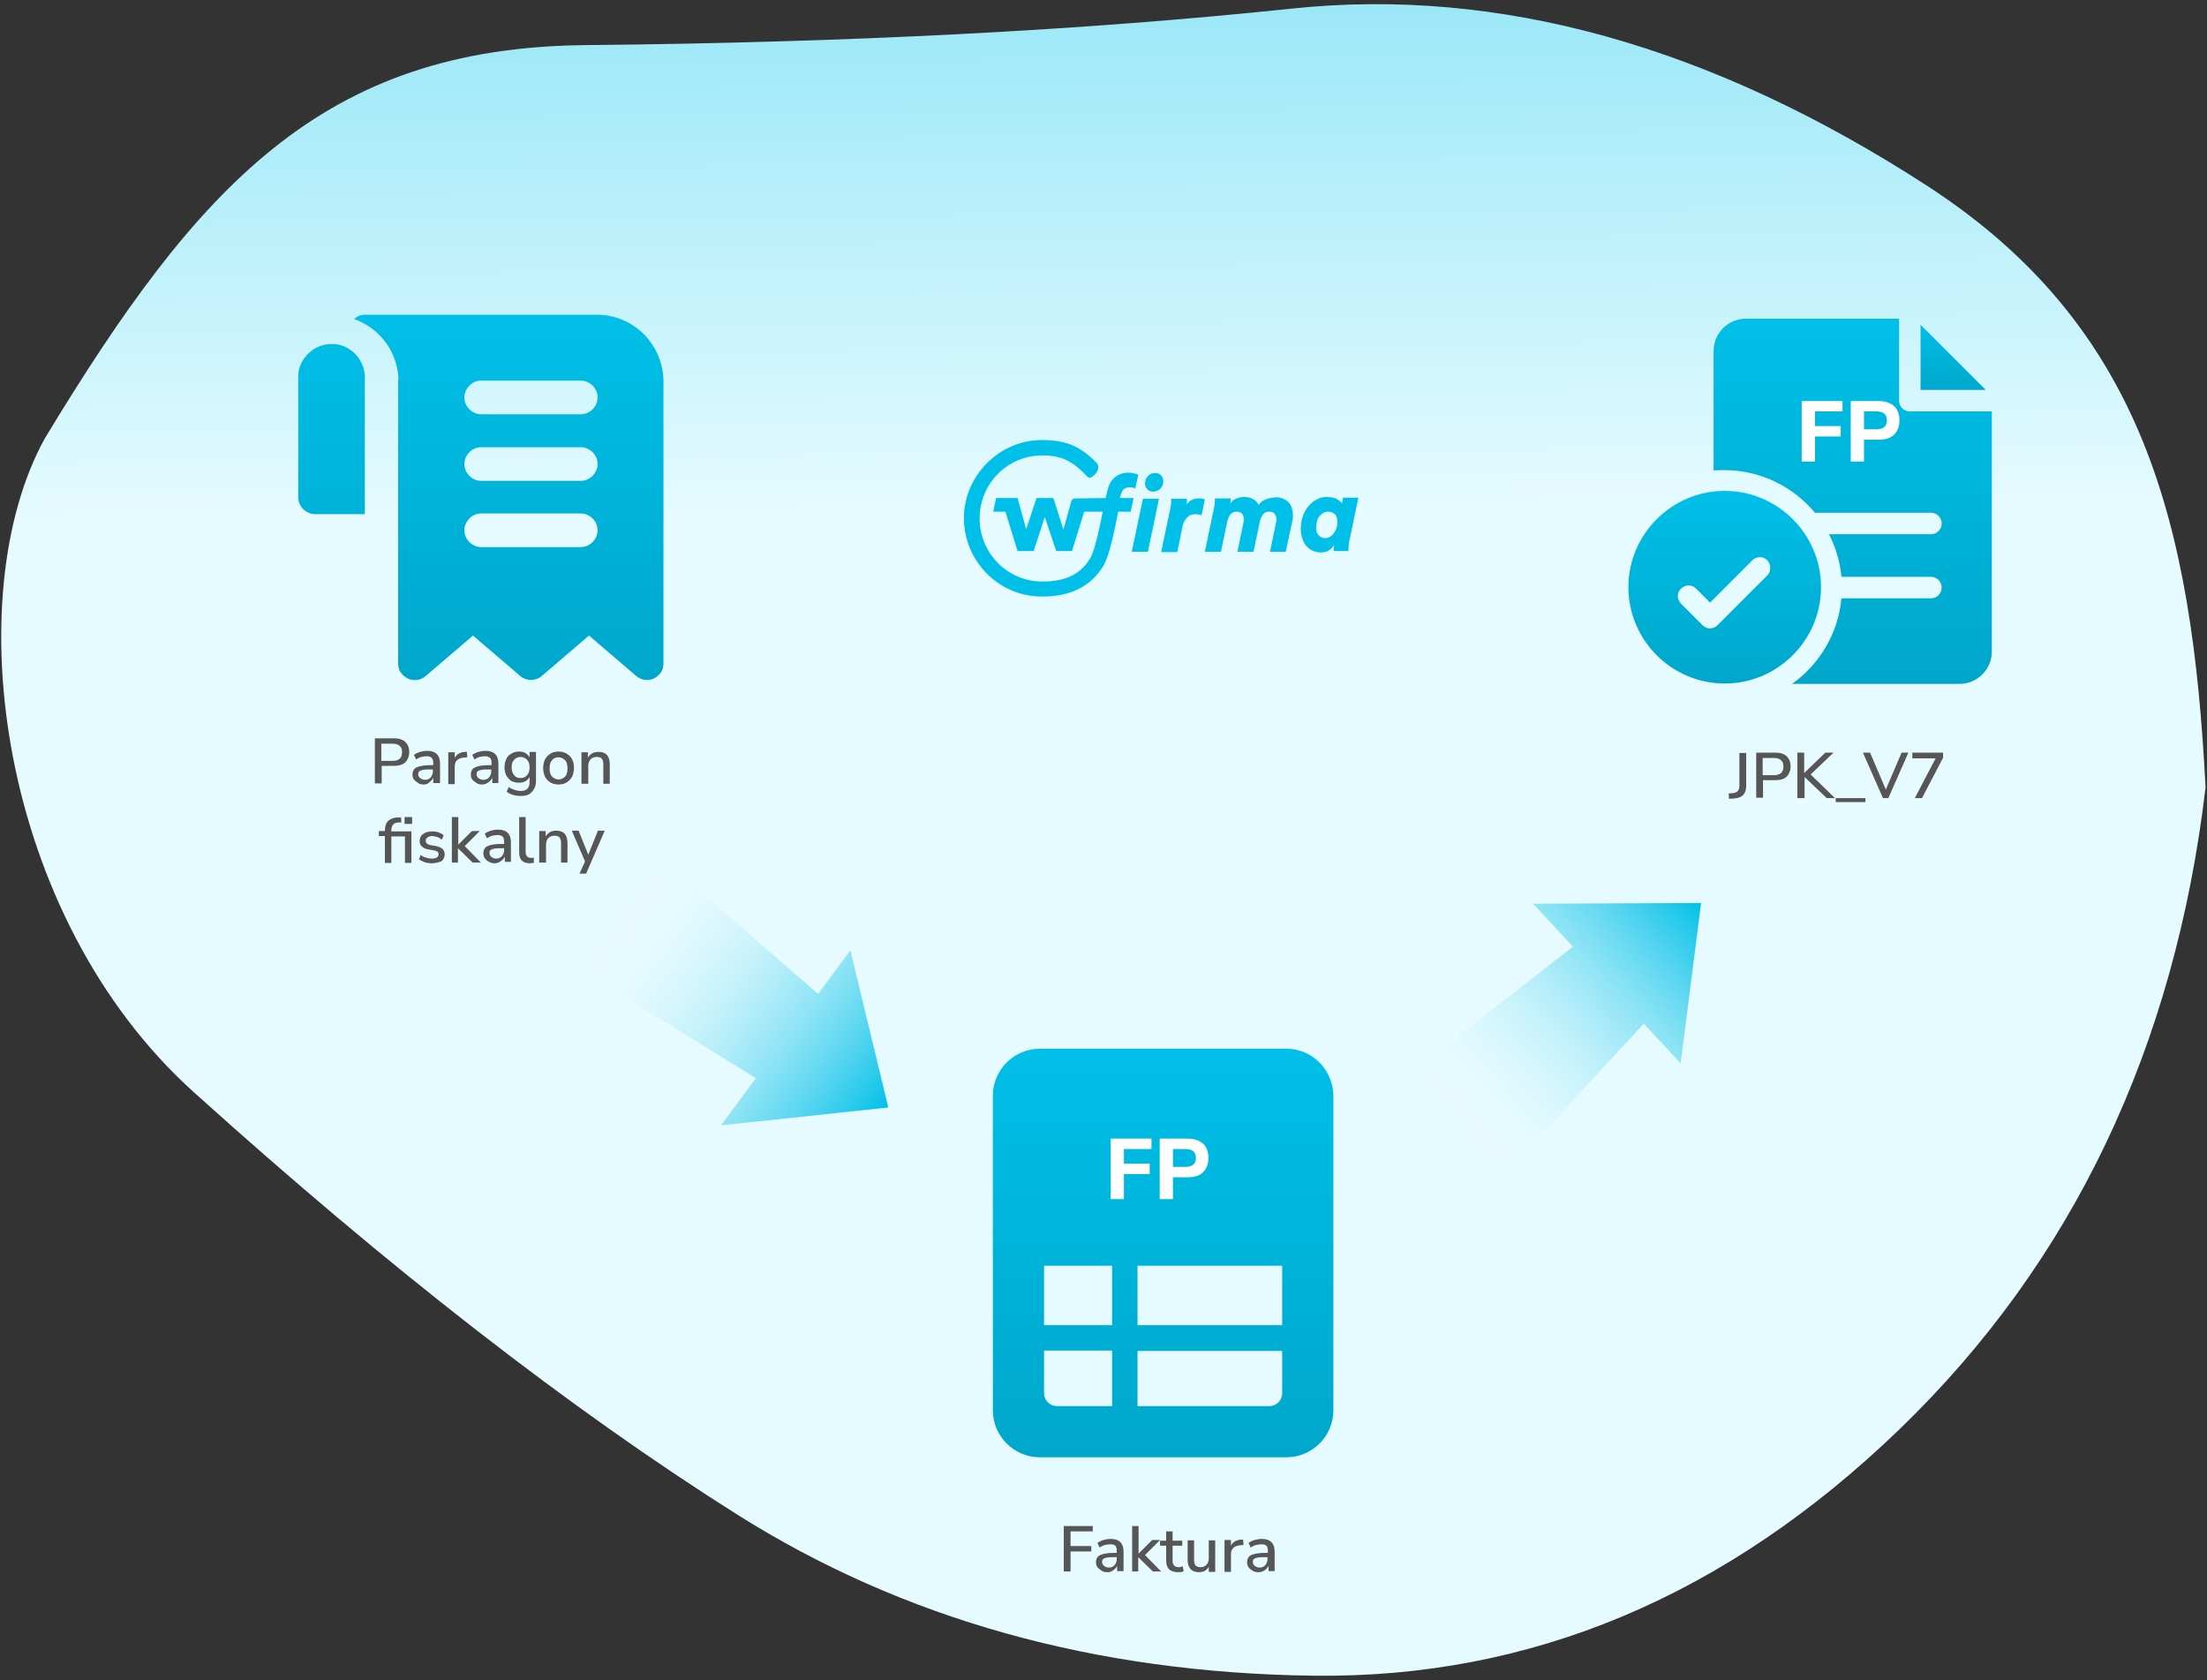 <?xml version="1.0" encoding="utf-8"?>
<!-- Generator: Adobe Illustrator 25.1.0, SVG Export Plug-In . SVG Version: 6.00 Build 0)  -->
<svg version="1.1" id="Warstwa_1" xmlns="http://www.w3.org/2000/svg" xmlns:xlink="http://www.w3.org/1999/xlink" x="0px" y="0px"
	 viewBox="0 0 616.4 469.2" style="enable-background:new 0 0 616.4 469.2;" xml:space="preserve">
<rect x="0" y="0" width="616.4" height="469.2" fill="#333333" stroke="none"/>
<style type="text/css">
	.st0{fill:url(#SVGID_1_);}
	.st1{fill:url(#SVGID_2_);}
	.st2{fill:url(#SVGID_3_);}
	.st3{fill:url(#SVGID_4_);}
	.st4{fill:url(#SVGID_5_);}
	.st5{fill:url(#SVGID_6_);}
	.st6{fill-rule:evenodd;clip-rule:evenodd;fill:#00BFE8;}
	.st7{fill:url(#SVGID_7_);}
	.st8{fill:url(#SVGID_8_);}
	.st9{fill:#565656;}
	.st10{fill:#FFFFFF;}
</style>
<g>
	
		<linearGradient id="SVGID_1_" gradientUnits="userSpaceOnUse" x1="303.426" y1="772.045" x2="311.426" y2="-62.955" gradientTransform="matrix(1 0 0 -1 0 474)">
		<stop  offset="0" style="stop-color:#00BFE8"/>
		<stop  offset="0.53" style="stop-color:#E6FBFF"/>
	</linearGradient>
	<path class="st0" d="M12.6,122.3c42.7-70.5,77.5-109,150.9-109.7C237,11.9,302.8,8.5,360.8,2.4c58-6.1,117.2,10.4,177.6,49.6
		c60.3,39.2,73.8,94.3,77.6,167.9c-8.6,72.7-37.1,132.5-85.4,179.2c-48.4,46.7-103,69.7-163.9,68.9c-60.9-0.8-114.5-15.8-160.8-45
		c-46.3-29.2-96.9-68.5-151.7-117.9C-0.7,255.7-11.8,166.2,12.6,122.3z"/>
	
		<linearGradient id="SVGID_2_" gradientUnits="userSpaceOnUse" x1="324.834" y1="181.094" x2="324.834" y2="67.094" gradientTransform="matrix(1 0 0 -1 0 474)">
		<stop  offset="0" style="stop-color:#00BFE8"/>
		<stop  offset="1" style="stop-color:#00A7CB"/>
	</linearGradient>
	<path class="st1" d="M359.3,292.9h-68.9c-7.2,0-13.1,5.9-13.1,13.1v87.9c0,7.2,5.9,13.1,13.1,13.1h68.9c7.2,0,13.1-5.9,13.1-13.1
		V306C372.3,298.8,366.5,292.9,359.3,292.9z M310.6,392.7h-15.4c-2,0-3.6-1.6-3.6-3.6v-11.9h19V392.7z M310.6,370.1h-19v-16.6h19
		V370.1z M358.1,389.1c0,2-1.6,3.6-3.6,3.6h-36.8v-15.4h40.4V389.1z M358.1,370.1h-40.4v-16.6h40.4V370.1z"/>
	
		<linearGradient id="SVGID_3_" gradientUnits="userSpaceOnUse" x1="481.701" y1="336.857" x2="481.701" y2="283.122" gradientTransform="matrix(1 0 0 -1 0 474)">
		<stop  offset="0" style="stop-color:#00BFE8"/>
		<stop  offset="1" style="stop-color:#00A7CB"/>
	</linearGradient>
	<path class="st2" d="M481.7,137.1c-14.8,0-26.9,12.1-26.9,26.9c0,14.8,12.1,26.9,26.9,26.9s26.9-12.1,26.9-26.9
		C508.6,149.2,496.5,137.1,481.7,137.1z M493.6,160.7l-13.9,13.9c-0.6,0.6-1.3,0.9-2.1,0.9c-0.8,0-1.5-0.3-2.1-0.9l-6-6
		c-1.2-1.2-1.2-3.1,0-4.2c1.2-1.2,3.1-1.2,4.2,0l3.9,3.9l11.8-11.8c1.2-1.2,3.1-1.2,4.2,0C494.7,157.7,494.7,159.6,493.6,160.7z"/>
	
		<linearGradient id="SVGID_4_" gradientUnits="userSpaceOnUse" x1="517.525" y1="385.02" x2="517.525" y2="283.122" gradientTransform="matrix(1 0 0 -1 0 474)">
		<stop  offset="0" style="stop-color:#00BFE8"/>
		<stop  offset="1" style="stop-color:#00A7CB"/>
	</linearGradient>
	<path class="st3" d="M533.4,114.9c-1.6,0-3-1.3-3-3V89h-42.8c-4.9,0-9,4-9,9v33.4c1-0.1,2-0.1,3-0.1c10.2,0,19.3,4.7,25.3,11.9
		h32.4c1.6,0,3,1.3,3,3c0,1.6-1.3,3-3,3h-28.5c1.9,3.6,3.1,7.7,3.5,11.9h25c1.6,0,3,1.3,3,3c0,1.6-1.3,3-3,3h-25
		c-0.9,9.9-6.2,18.5-13.8,23.9h46.8c4.9,0,9-4,9-9v-67.1H533.4z"/>
	
		<linearGradient id="SVGID_5_" gradientUnits="userSpaceOnUse" x1="545.508" y1="383.272" x2="545.508" y2="365.118" gradientTransform="matrix(1 0 0 -1 0 474)">
		<stop  offset="0" style="stop-color:#00BFE8"/>
		<stop  offset="1" style="stop-color:#00A7CB"/>
	</linearGradient>
	<path class="st4" d="M536.4,90.7v18.2h18.2L536.4,90.7z"/>
	
		<linearGradient id="SVGID_6_" gradientUnits="userSpaceOnUse" x1="134.334" y1="386.094" x2="134.334" y2="284.094" gradientTransform="matrix(1 0 0 -1 0 474)">
		<stop  offset="0" style="stop-color:#00BFE8"/>
		<stop  offset="1" style="stop-color:#00A7CB"/>
	</linearGradient>
	<path class="st5" d="M166.8,87.9h-64.9c-1.1,0-2.2,0.4-3,1.2c3.3,1.2,6.2,3.2,8.4,6c2.2,2.7,3.5,6.1,3.9,9.5c0.1,0.6,0.1,1.2,0,1.9
		v78.8c0,0.9,0.2,1.8,0.7,2.5c0.5,0.7,1.2,1.3,2,1.7c0.8,0.4,1.7,0.5,2.6,0.4c0.9-0.1,1.7-0.5,2.4-1.1l13.2-11.3l13.2,11.3
		c0.8,0.7,1.9,1.1,3,1.1c1.1,0,2.2-0.4,3-1.1l13.2-11.3l13.2,11.3c0.8,0.7,1.9,1.1,3,1.1c0.7,0,1.3-0.1,1.9-0.4c0.8-0.4,1.5-1,2-1.7
		c0.5-0.7,0.7-1.6,0.7-2.5v-78.8c0-4.9-2-9.6-5.4-13.1C176.4,89.9,171.7,87.9,166.8,87.9z M162.2,152.8h-27.8
		c-1.2,0-2.4-0.5-3.3-1.4c-0.9-0.9-1.4-2-1.4-3.3c0-1.2,0.5-2.4,1.4-3.3c0.9-0.9,2-1.4,3.3-1.4h27.8c1.2,0,2.4,0.5,3.3,1.4
		c0.9,0.9,1.4,2,1.4,3.3c0,1.2-0.5,2.4-1.4,3.3C164.6,152.3,163.4,152.8,162.2,152.8z M162.2,134.3h-27.8c-1.2,0-2.4-0.5-3.3-1.4
		c-0.9-0.9-1.4-2-1.4-3.3c0-1.2,0.5-2.4,1.4-3.3c0.9-0.9,2-1.4,3.3-1.4h27.8c1.2,0,2.4,0.5,3.3,1.4c0.9,0.9,1.4,2,1.4,3.3
		c0,1.2-0.5,2.4-1.4,3.3C164.6,133.8,163.4,134.3,162.2,134.3z M162.2,115.7h-27.8c-1.2,0-2.4-0.5-3.3-1.4c-0.9-0.9-1.4-2-1.4-3.3
		c0-1.2,0.5-2.4,1.4-3.3c0.9-0.9,2-1.4,3.3-1.4h27.8c1.2,0,2.4,0.5,3.3,1.4c0.9,0.9,1.4,2,1.4,3.3c0,1.2-0.5,2.4-1.4,3.3
		C164.6,115.2,163.4,115.7,162.2,115.7z M101.9,106.5v37.1H88c-1.2,0-2.4-0.5-3.3-1.4c-0.9-0.9-1.4-2-1.4-3.3v-32.5
		c0-0.6,0-1.3,0-1.9c0.2-2.5,1.5-4.7,3.4-6.3c1.9-1.6,4.4-2.3,6.8-2.1c2.5,0.2,4.7,1.5,6.3,3.4C101.4,101.5,102.1,104,101.9,106.5z"
		/>
	<path class="st6" d="M291,122.9c6.8,0,10.7,1.7,15.4,6.5c1.4,1.8-1.7,4.7-2.5,3.9c-4.2-4.3-6.9-6.1-12.9-6.1
		c-9.6,0-17.4,7.9-17.4,17.6c0,9.7,7.8,17.6,17.4,17.6l0.5,0c6.2,0,10.6-2.2,13.1-6.7c1.3-2.3,2.7-9.4,3.4-12.8h-5.2l-3.4,11H295
		l-3.2-9.5l-3.1,9.5h-4.5l-3.4-11h-3.4l0.8-3.8h1.4l0,0h4.6l2.4,8.7l2.9-8.7h4.7l2.8,8.8l2.2-7.9c0.1-0.5,0.6-0.8,1.1-0.8h0.6
		l7.9-0.1l0.5-2.1c0.4-1.7,1.1-3,2.2-3.8c1.1-0.8,2.3-1.2,3.8-1.2c0.5,0,0.9,0.1,1.4,0.2s0.9,0.2,1.2,0.4l-0.8,3.8
		c0,0-0.3-0.1-0.7-0.2c-0.2-0.1-0.6-0.1-1-0.1c-0.6,0-1.1,0.2-1.5,0.5c-0.4,0.3-0.6,0.8-0.8,1.4l-0.3,1.1h3.8l-0.8,3.8h-3.5l0,0.1
		c-1.2,6.1-2.5,12.1-4,14.8c-2.3,4-7.1,8.8-16.9,8.8l-0.5,0c-12,0-21.7-9.9-21.7-22C269.3,132.8,279.1,122.9,291,122.9z
		 M370.6,138.8c0.7,0,1.3,0.1,1.8,0.2s0.9,0.3,1.2,0.5c0.3,0.2,0.6,0.4,0.8,0.6c0.2,0.2,0.3,0.4,0.4,0.5l0.3-1.6h4.3l-2.5,11.9
		c-0.1,0.4-0.2,0.8-0.2,1.2c0,0.4-0.1,0.8-0.1,1.2v0.2c0,0.1,0,0.2,0,0.4h-4.1c0-0.1,0-0.2,0-0.3v-0.2c0-0.4,0-0.8,0.1-1.2
		c-0.1,0.2-0.3,0.4-0.5,0.7c-0.2,0.2-0.5,0.5-0.8,0.7c-0.3,0.2-0.6,0.4-1,0.5c-0.4,0.1-0.9,0.2-1.3,0.2c-0.9,0-1.7-0.2-2.4-0.5
		c-0.7-0.3-1.3-0.8-1.8-1.4c-0.5-0.6-0.9-1.3-1.1-2.1c-0.3-0.8-0.4-1.7-0.4-2.6c0-1.3,0.2-2.5,0.6-3.6c0.4-1.1,0.9-2,1.6-2.8
		c0.7-0.8,1.4-1.4,2.3-1.8C368.5,139,369.5,138.8,370.6,138.8z M323.7,139.3l-3.1,14.8h-4.5l3.1-14.8H323.7z M335,139.2
		c0.3,0,0.6,0,0.9,0.1c0.3,0.1,0.5,0.1,0.6,0.2l-0.9,4.4c-0.3-0.1-0.6-0.2-0.8-0.2c-0.2,0-0.6-0.1-1-0.1c-0.4,0-0.7,0.1-1.1,0.2
		c-0.4,0.1-0.7,0.3-1,0.6c-0.3,0.3-0.6,0.7-0.9,1.2c-0.3,0.5-0.5,1.1-0.6,1.8l-1.4,6.8h-4.5l2.6-12.4c0.1-0.6,0.2-1.1,0.2-1.5
		c0-0.4,0-0.7,0-1h4.4c0,0,0,0.2,0,0.6c0,0.3,0,0.7-0.1,1c0.5-0.7,1-1.1,1.7-1.4C333.7,139.3,334.4,139.2,335,139.2z M356.4,138.9
		c0.7,0,1.4,0.1,2,0.4c0.6,0.2,1.1,0.6,1.5,1c0.4,0.4,0.7,1,0.9,1.6c0.2,0.6,0.3,1.3,0.3,2c0,0.2,0,0.5,0,0.7c0,0.2-0.1,0.5-0.1,0.7
		l-1.9,8.8h-4.4l1.7-8.2c0-0.2,0.1-0.4,0.1-0.5c0-0.2,0-0.3,0-0.4c0-0.6-0.2-1.1-0.5-1.5c-0.3-0.4-0.8-0.6-1.5-0.6
		c-0.7,0-1.3,0.2-1.7,0.7c-0.4,0.5-0.7,1.1-0.9,1.9l-1.8,8.6h-4.5l1.7-8.2c0-0.2,0.1-0.4,0.1-0.5c0-0.2,0-0.3,0-0.4
		c0-0.6-0.2-1.1-0.5-1.5c-0.3-0.4-0.8-0.6-1.5-0.6c-0.7,0-1.2,0.2-1.7,0.7c-0.4,0.5-0.7,1.1-0.9,1.9l-1.8,8.6h-4.5l2.6-12.4
		c0.1-0.6,0.2-1.1,0.2-1.5c0-0.4,0-0.7,0-1h4.4v0.8c0,0.2,0,0.4-0.1,0.6c0.5-0.6,1-1.1,1.8-1.4c0.7-0.3,1.4-0.4,2.1-0.4
		c1,0,1.8,0.2,2.5,0.6c0.7,0.4,1.2,0.9,1.5,1.6c0.4-0.5,0.8-0.9,1.2-1.1c0.4-0.3,0.9-0.5,1.3-0.6c0.4-0.1,0.8-0.2,1.3-0.3
		C355.7,139,356.1,138.9,356.4,138.9z M371,142.9c-0.5,0-1,0.1-1.5,0.4c-0.4,0.3-0.8,0.6-1.1,1c-0.3,0.4-0.5,0.9-0.6,1.4
		c-0.1,0.5-0.2,1.1-0.2,1.6c0,1,0.2,1.7,0.7,2.2c0.5,0.5,1.1,0.8,1.8,0.8c0.4,0,0.8-0.1,1.2-0.3c0.4-0.2,0.7-0.5,1.1-0.9
		c0.3-0.4,0.6-0.9,0.8-1.4c0.2-0.6,0.3-1.2,0.3-2c0-0.9-0.2-1.6-0.7-2.1C372.3,143.2,371.7,142.9,371,142.9z M322.6,132.1
		c0.7,0,1.2,0.2,1.7,0.7c0.4,0.4,0.6,1,0.6,1.6c0,0.4-0.1,0.8-0.2,1.2c-0.2,0.3-0.4,0.6-0.6,0.9c-0.3,0.2-0.6,0.4-0.9,0.6
		c-0.4,0.1-0.7,0.2-1.1,0.2c-0.7,0-1.2-0.2-1.7-0.7c-0.4-0.4-0.6-1-0.6-1.6c0-0.8,0.3-1.5,0.8-2
		C321.1,132.4,321.8,132.1,322.6,132.1z"/>
	
		<linearGradient id="SVGID_7_" gradientUnits="userSpaceOnUse" x1="247.585" y1="163.453" x2="171.348" y2="219.658" gradientTransform="matrix(1 0 0 -1 0 474)">
		<stop  offset="0" style="stop-color:#00BFE8"/>
		<stop  offset="1" style="stop-color:#FFFFFF;stop-opacity:0"/>
	</linearGradient>
	<path class="st7" d="M211.1,301.1l-9.7,13.2l46.7-5l-10.6-43.9l-9,12.2l-45.3-39.3l-23.1,31.3L211.1,301.1z"/>
	
		<linearGradient id="SVGID_8_" gradientUnits="userSpaceOnUse" x1="474.468" y1="223.069" x2="404.954" y2="158.734" gradientTransform="matrix(1 0 0 -1 0 474)">
		<stop  offset="0" style="stop-color:#00BFE8"/>
		<stop  offset="1" style="stop-color:#FFFFFF;stop-opacity:0"/>
	</linearGradient>
	<path class="st8" d="M439.3,264.4l-11.1-12l46.9-0.2l-5.7,44.8l-10.3-11.1l-40.7,44l-26.4-28.6L439.3,264.4z"/>
	<path class="st9" d="M104.7,218.9v-12.7h5.3c1.4,0,2.4,0.3,3.2,1c0.7,0.7,1.1,1.6,1.1,2.8c0,1.2-0.4,2.2-1.1,2.9
		c-0.7,0.7-1.8,1-3.2,1h-3.4v4.9H104.7z M106.5,212.5h3.1c1.8,0,2.7-0.8,2.7-2.4c0-1.6-0.9-2.4-2.7-2.4h-3.1V212.5z M118.4,219.1
		c-0.6,0-1.2-0.1-1.6-0.4s-0.9-0.6-1.2-1c-0.3-0.4-0.4-0.9-0.4-1.4c0-0.6,0.2-1.2,0.5-1.5c0.3-0.4,0.9-0.6,1.6-0.8
		c0.8-0.2,1.8-0.3,3.1-0.3h0.6v-0.5c0-0.7-0.1-1.2-0.4-1.5c-0.3-0.3-0.8-0.5-1.4-0.5c-0.5,0-1,0.1-1.5,0.2c-0.5,0.1-1,0.4-1.5,0.7
		l-0.6-1.3c0.5-0.3,1-0.6,1.7-0.8c0.7-0.2,1.3-0.3,2-0.3c1.2,0,2.1,0.3,2.7,0.9c0.6,0.6,0.9,1.5,0.9,2.7v5.4H121v-1.5
		c-0.2,0.5-0.6,0.9-1,1.2C119.6,218.9,119,219.1,118.4,219.1z M118.7,217.8c0.6,0,1.2-0.2,1.6-0.7c0.4-0.5,0.6-1,0.6-1.7v-0.5h-0.6
		c-0.9,0-1.6,0-2.1,0.1c-0.5,0.1-0.8,0.2-1.1,0.4c-0.2,0.2-0.3,0.5-0.3,0.8c0,0.5,0.2,0.8,0.5,1.1
		C117.8,217.6,118.2,217.8,118.7,217.8z M125.2,218.9v-8.8h1.8v1.6c0.5-1,1.4-1.6,2.8-1.7l0.6,0l0.1,1.5l-1.1,0.1
		c-1.6,0.2-2.4,1-2.4,2.5v4.9H125.2z M134.7,219.1c-0.6,0-1.2-0.1-1.6-0.4s-0.9-0.6-1.2-1c-0.3-0.4-0.4-0.9-0.4-1.4
		c0-0.6,0.2-1.2,0.5-1.5c0.3-0.4,0.9-0.6,1.6-0.8c0.8-0.2,1.8-0.3,3.1-0.3h0.6v-0.5c0-0.7-0.1-1.2-0.4-1.5c-0.3-0.3-0.8-0.5-1.4-0.5
		c-0.5,0-1,0.1-1.5,0.2c-0.5,0.1-1,0.4-1.5,0.7l-0.6-1.3c0.5-0.3,1-0.6,1.7-0.8c0.7-0.2,1.3-0.3,2-0.3c1.2,0,2.1,0.3,2.7,0.9
		c0.6,0.6,0.9,1.5,0.9,2.7v5.4h-1.7v-1.5c-0.2,0.5-0.6,0.9-1,1.2C135.9,218.9,135.3,219.1,134.7,219.1z M135,217.8
		c0.6,0,1.2-0.2,1.6-0.7c0.4-0.5,0.6-1,0.6-1.7v-0.5h-0.6c-0.9,0-1.6,0-2.1,0.1c-0.5,0.1-0.8,0.2-1.1,0.4c-0.2,0.2-0.3,0.5-0.3,0.8
		c0,0.5,0.2,0.8,0.5,1.1C134,217.6,134.5,217.8,135,217.8z M145.5,222.3c-0.8,0-1.5-0.1-2.2-0.3c-0.7-0.2-1.3-0.5-1.8-0.9l0.6-1.3
		c0.5,0.4,1.1,0.6,1.6,0.8c0.6,0.2,1.1,0.3,1.7,0.3c1.7,0,2.5-0.8,2.5-2.5V217c-0.3,0.5-0.6,0.9-1.2,1.2c-0.5,0.3-1.1,0.4-1.8,0.4
		c-0.8,0-1.5-0.2-2.1-0.5c-0.6-0.4-1-0.9-1.4-1.5c-0.3-0.7-0.5-1.4-0.5-2.3c0-0.9,0.2-1.6,0.5-2.3c0.3-0.7,0.8-1.2,1.4-1.5
		c0.6-0.4,1.3-0.6,2.1-0.6c0.7,0,1.3,0.1,1.8,0.4s0.9,0.7,1.2,1.2v-1.5h1.8v8c0,1.4-0.4,2.4-1.1,3.1
		C147.9,222,146.9,222.3,145.5,222.3z M145.4,217.3c0.8,0,1.4-0.3,1.8-0.8c0.5-0.5,0.7-1.2,0.7-2.2s-0.2-1.6-0.7-2.1
		c-0.5-0.5-1.1-0.8-1.8-0.8s-1.4,0.3-1.8,0.8c-0.5,0.5-0.7,1.2-0.7,2.1s0.2,1.6,0.7,2.2S144.6,217.3,145.4,217.3z M156,219.1
		c-0.9,0-1.7-0.2-2.3-0.6c-0.6-0.4-1.2-0.9-1.5-1.6c-0.3-0.7-0.5-1.5-0.5-2.4s0.2-1.7,0.5-2.4c0.4-0.7,0.9-1.2,1.5-1.6
		c0.6-0.4,1.4-0.6,2.3-0.6c0.9,0,1.6,0.2,2.3,0.6c0.6,0.4,1.2,0.9,1.5,1.6c0.4,0.7,0.5,1.5,0.5,2.4s-0.2,1.7-0.5,2.4
		c-0.4,0.7-0.9,1.2-1.5,1.6C157.7,218.9,156.9,219.1,156,219.1z M156,217.7c0.7,0,1.3-0.3,1.8-0.8c0.5-0.5,0.7-1.3,0.7-2.3
		s-0.2-1.8-0.7-2.3c-0.5-0.5-1.1-0.8-1.8-0.8c-0.8,0-1.4,0.3-1.8,0.8c-0.5,0.5-0.7,1.3-0.7,2.3s0.2,1.8,0.7,2.3
		C154.7,217.4,155.3,217.7,156,217.7z M162.4,218.9v-8.8h1.8v1.5c0.3-0.5,0.7-0.9,1.2-1.2c0.5-0.3,1.1-0.4,1.8-0.4
		c2.1,0,3.1,1.2,3.1,3.5v5.4h-1.8v-5.3c0-0.8-0.1-1.3-0.4-1.7c-0.3-0.3-0.7-0.5-1.4-0.5c-0.7,0-1.3,0.2-1.8,0.7
		c-0.4,0.5-0.6,1.1-0.6,1.8v5H162.4z M107.5,240.9v-7.4h-1.7v-1.4h1.7V232c0-1.2,0.3-2.1,0.9-2.7c0.6-0.6,1.6-1,2.9-1l0.7,0l0.1,1.4
		l-0.7,0c-0.7,0-1.3,0.2-1.6,0.6c-0.3,0.3-0.5,0.9-0.5,1.5v0.4h5.6v8.8h-1.8v-7.4h-3.8v7.4H107.5z M113,230.1v-1.9h2.1v1.9H113z
		 M120.6,241.1c-0.7,0-1.4-0.1-2-0.3c-0.6-0.2-1.1-0.5-1.6-0.8l0.5-1.2c0.4,0.3,0.9,0.6,1.5,0.7c0.5,0.2,1.1,0.3,1.6,0.3
		c0.6,0,1.1-0.1,1.4-0.3s0.5-0.5,0.5-0.9c0-0.3-0.1-0.6-0.3-0.7c-0.2-0.2-0.5-0.3-1-0.4l-1.7-0.3c-1.5-0.3-2.3-1.1-2.3-2.3
		c0-0.8,0.3-1.5,1-2c0.7-0.5,1.5-0.7,2.6-0.7c0.6,0,1.2,0.1,1.7,0.3c0.6,0.2,1,0.4,1.4,0.8l-0.5,1.2c-0.4-0.3-0.8-0.6-1.2-0.7
		s-0.9-0.3-1.4-0.3c-0.6,0-1.1,0.1-1.4,0.4c-0.3,0.2-0.5,0.5-0.5,0.9c0,0.6,0.4,1,1.2,1.2l1.7,0.3c0.8,0.2,1.4,0.4,1.8,0.8
		c0.4,0.4,0.6,0.9,0.6,1.5c0,0.8-0.3,1.5-1,2C122.5,240.8,121.7,241.1,120.6,241.1z M126.2,240.9v-12.7h1.8v7.7h0l3.8-3.8h2.2
		l-4.2,4.2l4.5,4.6h-2.3l-4.1-4h0v4H126.2z M138.2,241.1c-0.6,0-1.2-0.1-1.6-0.4c-0.5-0.2-0.9-0.6-1.2-1c-0.3-0.4-0.4-0.9-0.4-1.4
		c0-0.6,0.2-1.2,0.5-1.5c0.3-0.4,0.9-0.6,1.6-0.8c0.8-0.2,1.8-0.3,3.1-0.3h0.6v-0.5c0-0.7-0.1-1.2-0.4-1.5c-0.3-0.3-0.8-0.5-1.4-0.5
		c-0.5,0-1,0.1-1.5,0.2c-0.5,0.1-1,0.4-1.5,0.7l-0.6-1.3c0.5-0.3,1-0.6,1.7-0.8c0.7-0.2,1.3-0.3,2-0.3c1.2,0,2.1,0.3,2.7,0.9
		c0.6,0.6,0.9,1.5,0.9,2.7v5.4h-1.7v-1.5c-0.2,0.5-0.6,0.9-1,1.2C139.4,240.9,138.8,241.1,138.2,241.1z M138.6,239.8
		c0.6,0,1.2-0.2,1.6-0.7c0.4-0.5,0.6-1,0.6-1.7v-0.5h-0.6c-0.9,0-1.6,0-2.1,0.1c-0.5,0.1-0.8,0.2-1.1,0.4c-0.2,0.2-0.3,0.5-0.3,0.8
		c0,0.5,0.2,0.8,0.5,1.1C137.6,239.6,138,239.8,138.6,239.8z M147.9,241.1c-1,0-1.7-0.3-2.2-0.8c-0.5-0.5-0.7-1.3-0.7-2.4v-9.7h1.8
		v9.6c0,1.2,0.5,1.8,1.5,1.8c0.1,0,0.3,0,0.4,0c0.1,0,0.3,0,0.4-0.1l0,1.5C148.7,241,148.3,241.1,147.9,241.1z M150.6,240.9v-8.8
		h1.8v1.5c0.3-0.5,0.7-0.9,1.2-1.2c0.5-0.3,1.1-0.4,1.8-0.4c2.1,0,3.1,1.2,3.1,3.5v5.4h-1.8v-5.3c0-0.8-0.1-1.3-0.4-1.7
		c-0.3-0.3-0.7-0.5-1.4-0.5c-0.7,0-1.3,0.2-1.8,0.7c-0.4,0.5-0.6,1.1-0.6,1.8v5H150.6z M161.8,244.1l1.6-3.5l-3.7-8.6h1.9l2.7,6.7
		l2.7-6.7h1.9l-5.2,12H161.8z"/>
	<path class="st9" d="M482.9,223.1l-0.1-1.5l1.2-0.1c1.2-0.1,1.8-0.8,1.8-2v-9.2h1.9v9.2c0,1.1-0.3,1.9-0.8,2.5
		c-0.6,0.6-1.4,0.9-2.5,1L482.9,223.1z M490.5,222.9v-12.7h5.3c1.4,0,2.4,0.3,3.2,1c0.7,0.7,1.1,1.6,1.1,2.8c0,1.2-0.4,2.2-1.1,2.9
		c-0.7,0.7-1.8,1-3.2,1h-3.4v4.9H490.5z M492.3,216.5h3.1c1.8,0,2.7-0.8,2.7-2.4c0-1.6-0.9-2.4-2.7-2.4h-3.1V216.5z M502,222.9
		v-12.7h1.9v5.7h0l5.9-5.7h2.3l-6.4,6.1l6.8,6.6h-2.3l-6.2-5.9h0v5.9H502z M512.7,224v-1.1h8.3v1.1H512.7z M525.9,222.9l-5.6-12.7h2
		l4.4,10.3l4.4-10.3h1.9l-5.6,12.7H525.9z M534.8,222.9l5.8-11.1h-6.5v-1.6h8.6v1.4l-5.9,11.3H534.8z"/>
	<path class="st9" d="M297.1,438.9v-12.7h8.1v1.5H299v4.1h5.8v1.5H299v5.6H297.1z M309.3,439.1c-0.6,0-1.2-0.1-1.6-0.4
		s-0.9-0.6-1.2-1c-0.3-0.4-0.4-0.9-0.4-1.4c0-0.6,0.2-1.2,0.5-1.5c0.3-0.4,0.9-0.6,1.6-0.8c0.8-0.2,1.8-0.3,3.1-0.3h0.6v-0.5
		c0-0.7-0.1-1.2-0.4-1.5c-0.3-0.3-0.8-0.4-1.4-0.4c-0.5,0-1,0.1-1.5,0.2c-0.5,0.1-1,0.4-1.5,0.7l-0.6-1.3c0.5-0.3,1-0.6,1.7-0.8
		c0.7-0.2,1.3-0.3,2-0.3c1.2,0,2.1,0.3,2.7,0.9c0.6,0.6,0.9,1.5,0.9,2.7v5.4H312v-1.5c-0.2,0.5-0.6,0.9-1,1.2
		C310.5,438.9,310,439.1,309.3,439.1z M309.7,437.8c0.6,0,1.2-0.2,1.6-0.7c0.4-0.5,0.6-1,0.6-1.7v-0.5h-0.6c-0.9,0-1.6,0-2.1,0.1
		c-0.5,0.1-0.8,0.2-1.1,0.4c-0.2,0.2-0.3,0.5-0.3,0.8c0,0.5,0.2,0.8,0.5,1.1C308.7,437.6,309.1,437.8,309.7,437.8z M316.2,438.9
		v-12.7h1.8v7.7h0l3.8-3.8h2.2l-4.2,4.2l4.5,4.6h-2.3l-4.1-4h0v4H316.2z M329,439.1c-1.1,0-1.9-0.3-2.5-0.8
		c-0.5-0.6-0.8-1.4-0.8-2.4v-4.2H324v-1.4h1.7v-2.6h1.8v2.6h2.7v1.4h-2.7v4.1c0,0.6,0.1,1.1,0.4,1.4c0.3,0.3,0.7,0.5,1.3,0.5
		c0.2,0,0.4,0,0.6-0.1c0.2,0,0.4-0.1,0.5-0.2l0.3,1.4c-0.2,0.1-0.4,0.2-0.8,0.3C329.5,439,329.2,439.1,329,439.1z M334.9,439.1
		c-2.1,0-3.2-1.2-3.2-3.5v-5.4h1.8v5.4c0,0.7,0.1,1.2,0.4,1.6c0.3,0.3,0.7,0.5,1.4,0.5c0.7,0,1.2-0.2,1.7-0.7
		c0.4-0.5,0.6-1.1,0.6-1.8v-5h1.8v8.8h-1.8v-1.4c-0.3,0.5-0.7,0.9-1.2,1.2C336.1,438.9,335.5,439.1,334.9,439.1z M342,438.9v-8.8
		h1.8v1.6c0.5-1,1.4-1.6,2.8-1.7l0.6,0l0.1,1.5l-1.1,0.1c-1.6,0.2-2.4,1-2.4,2.5v4.9H342z M351.5,439.1c-0.6,0-1.2-0.1-1.6-0.4
		c-0.5-0.2-0.9-0.6-1.2-1c-0.3-0.4-0.4-0.9-0.4-1.4c0-0.6,0.2-1.2,0.5-1.5c0.3-0.4,0.9-0.6,1.6-0.8c0.8-0.2,1.8-0.3,3.1-0.3h0.6
		v-0.5c0-0.7-0.1-1.2-0.4-1.5c-0.3-0.3-0.8-0.4-1.4-0.4c-0.5,0-1,0.1-1.5,0.2c-0.5,0.1-1,0.4-1.5,0.7l-0.6-1.3
		c0.5-0.3,1-0.6,1.7-0.8c0.7-0.2,1.3-0.3,2-0.3c1.2,0,2.1,0.3,2.7,0.9c0.6,0.6,0.9,1.5,0.9,2.7v5.4h-1.7v-1.5
		c-0.2,0.5-0.6,0.9-1,1.2C352.7,438.9,352.1,439.1,351.5,439.1z M351.8,437.8c0.6,0,1.2-0.2,1.6-0.7s0.6-1,0.6-1.7v-0.5h-0.6
		c-0.9,0-1.6,0-2.1,0.1c-0.5,0.1-0.8,0.2-1.1,0.4c-0.2,0.2-0.3,0.5-0.3,0.8c0,0.5,0.2,0.8,0.5,1.1
		C350.8,437.6,351.3,437.8,351.8,437.8z"/>
	<path class="st10" d="M310.2,334.9V318h11.4v2.9h-7.7v4.1h7.2v2.9h-7.2v7H310.2z M323.9,334.9V318h7.7c1.9,0,3.3,0.5,4.4,1.4
		c1,0.9,1.5,2.3,1.5,4c0,1.7-0.5,3-1.5,4c-1,1-2.5,1.4-4.4,1.4h-4v6.1H323.9z M327.6,325.9h3.4c2,0,3-0.8,3-2.5c0-1.7-1-2.5-3-2.5
		h-3.4V325.9z"/>
	<path class="st10" d="M503.2,128.9V112h11.4v2.9h-7.7v4.1h7.2v2.9h-7.2v7H503.2z M516.9,128.9V112h7.7c1.9,0,3.3,0.5,4.4,1.4
		c1,0.9,1.5,2.3,1.5,4c0,1.7-0.5,3-1.5,4c-1,1-2.5,1.4-4.4,1.4h-4v6.1H516.9z M520.6,119.9h3.4c2,0,3-0.8,3-2.5c0-1.7-1-2.5-3-2.5
		h-3.4V119.9z"/>
</g>
</svg>
